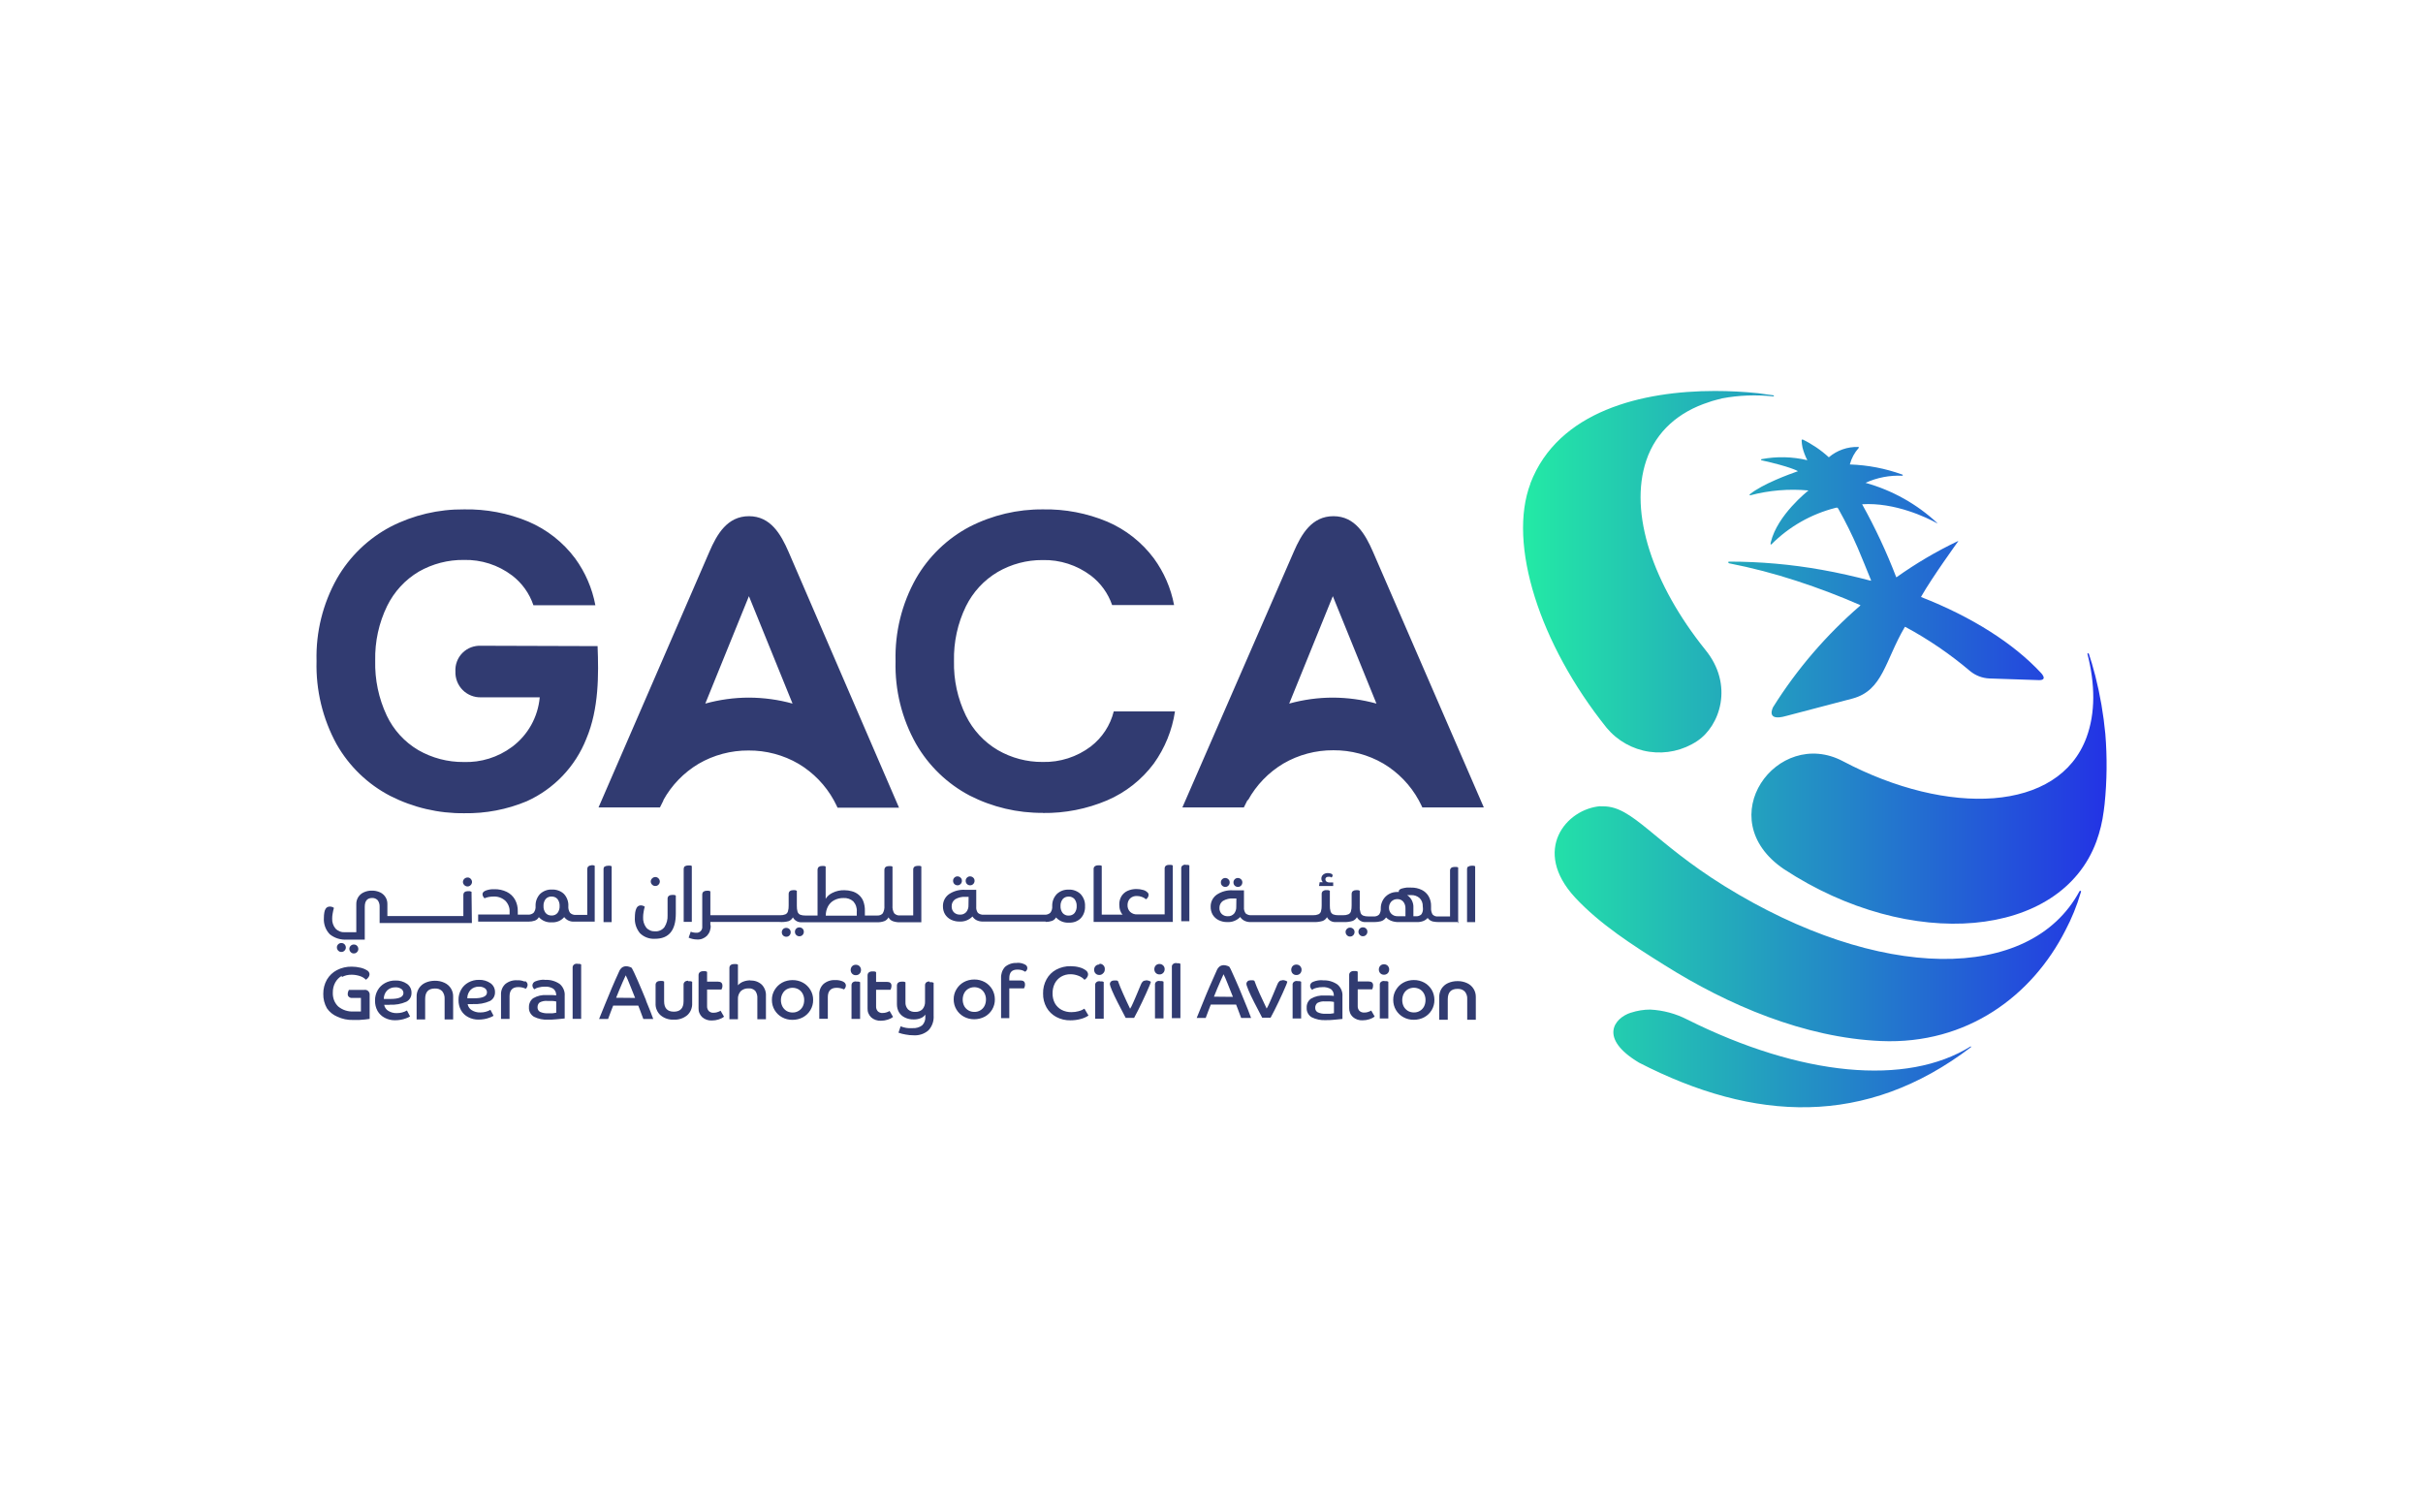<?xml version="1.0" encoding="UTF-8"?>
<svg id="Layer_1" xmlns="http://www.w3.org/2000/svg" xmlns:xlink="http://www.w3.org/1999/xlink" version="1.1" viewBox="0 0 406 253.42">
  <!-- Generator: Adobe Illustrator 29.5.1, SVG Export Plug-In . SVG Version: 2.1.0 Build 141)  -->
  <defs>
    <style>
      .st0 {
        fill: #313b71;
      }

      .st1 {
        fill: url(#linear-gradient);
      }
    </style>
    <linearGradient id="linear-gradient" x1="255.2" y1="125.52" x2="352.98" y2="125.52" gradientUnits="userSpaceOnUse">
      <stop offset="0" stop-color="#23eaa5"/>
      <stop offset="1" stop-color="#2333e5"/>
    </linearGradient>
  </defs>
  <path class="st1" d="M273.32,169.66c-2.89.91-5.46,4.34,1.31,8.39,19.32,9.94,38,10.84,55.64-2.6v-.05s0-.03-.02-.05c-.01-.01-.03-.02-.04-.02-10.78,6.71-28.46,5-47.47-4.49-1.93-1-4.06-1.57-6.23-1.68-1.09,0-2.18.18-3.22.52M268.18,135.08c-5.78.46-11.55,7.41-4.26,15.3,4.16,4.47,9.58,7.95,15,11.34,10.62,6.68,23.42,12.16,36.25,12.71,14.52.62,25.38-7.66,30.91-18.54,1.06-2.01,1.92-4.12,2.56-6.3l.07-.19s-.01-.07-.04-.1c-.03-.03-.06-.04-.1-.04-.03,0-.05,0-.08.02-.02.01-.04.03-.05.06-8.32,15.39-33.67,15.13-59.51-.89-11.88-7.38-15.32-13.34-20.25-13.34h-.5M349.88,109.44s-.06.01-.08.03c-.02.02-.03.05-.03.08,1.31,5.11,1.35,9.92-.15,14-4.63,12.58-23.24,13.27-40.81,4-11-5.82-22.37,9.63-9.89,18.08,21.17,13.9,46.37,11.63,52.35-4.63.6-1.64,1.01-3.35,1.23-5.08l.15-1.19c.4-3.91.44-7.85.12-11.77-.31-3.28-.87-6.53-1.68-9.72-.44-1.65-.7-2.57-1.08-3.69-.01-.02-.03-.04-.05-.05-.02-.01-.04-.02-.07-.02l-.02-.04ZM301.88,73.79c.02.4.07.81.15,1.2.19.74.46,1.45.81,2.12-2.51-.6-5.12-.66-7.66-.18-.03,0-.05.01-.07.03-.02.02-.03.04-.03.07s0,.05.03.07c.02.02.04.03.07.03,4.8,1.07,6,1.76,6.09,1.82-1.43.5-5.93,2.13-8.08,3.88-.02.01-.03.03-.03.06,0,.02,0,.04.01.06,0,.02.03.03.05.04.02,0,.04.01.06,0,3.18-.84,6.48-1.11,9.75-.81-.16.13-5.2,4.11-6.3,8.63l-.06.3s0,.04,0,.06c0,.02.02.04.04.05.02.01.04.01.06.01.02,0,.04-.01.06-.03,2.95-2.96,6.65-5.07,10.71-6.1.36-.09.37-.07.55.26,1.18,2.1,2.24,4.25,3.2,6.46.66,1.52,1.58,3.84,2.22,5.4,0,0,0,.02,0,.03,0,0,0,.02-.01.03,0,0-.02.01-.02.02-.01,0-.02,0-.03,0-2.52-.67-5.5-1.35-8.17-1.82-5.14-.92-10.35-1.38-15.57-1.38-.19,0-.12.26,0,.28,3.82.75,7.59,1.73,11.29,2.94,3.75,1.22,7.34,2.59,10.71,4.07v.08c-5.69,4.91-10.61,10.64-14.6,17,0,0-1.38,2.52,2.2,1.49l11.12-2.92c5.09-1.38,5.42-6.34,8.75-12,.01,0,.02,0,.04,0s.02,0,.04,0c3.87,2.08,7.51,4.57,10.86,7.41.9.74,2.02,1.17,3.19,1.23l8.37.28c1.53,0,.29-1.23.29-1.23-4.56-4.91-11.54-9.36-20.06-12.69v-.07c1.86-3.27,6.15-9.19,6.19-9.25.04-.06,0-.08,0-.07l-.1.05c-3.57,1.7-6.97,3.71-10.19,6,0,0-.01.01-.02.01,0,0-.01,0-.02,0s-.01,0-.02,0c0,0-.01,0-.02-.01-1.61-4.2-3.52-8.28-5.71-12.21,5.46-.35,10.87,2.23,12.57,3.19,0,0,.05,0,0-.06-3.4-3.17-7.52-5.47-12-6.72,1.93-.88,4.04-1.28,6.15-1.19.03,0,.05-.01.07-.03.02-.02.03-.04.03-.07s-.01-.05-.03-.07c-.02-.02-.05-.03-.07-.03-2.82-1.02-5.78-1.59-8.78-1.69.27-1.03.78-1.98,1.49-2.77,0-.02.02-.03.02-.05,0-.02,0-.04,0-.05,0-.02-.02-.03-.04-.04-.01-.01-.03-.02-.05-.02-1.8-.06-3.57.56-4.94,1.73-1.32-1.21-2.81-2.22-4.42-3-.03,0-.05.02-.07.04-.02.02-.03.05-.03.07M256.45,81c-3.87,10.13,1.52,26.93,12.76,40.95,1.81,2.17,4.35,3.6,7.15,4.01,2.8.41,5.64-.22,8-1.78,3.82-2.5,6.24-9.42,1.35-15.35-8.69-10.84-12.83-22.84-9.86-31.67,1.66-4.94,5.51-8.18,10.46-9.77.68-.26,1.55-.45,2.23-.64,2.84-.53,5.74-.64,8.61-.33.02,0,.05,0,.06-.03.02-.02.03-.04.03-.06,0-.02,0-.04-.02-.06-.01-.02-.03-.03-.05-.03-.13,0-2.24-.32-2.54-.35-2.42-.25-4.84-.38-7.27-.38-12.12,0-26.27,3.31-30.93,15.49"/>
  <path class="st0" d="M119.03,154.96v-.48h11.59c.5.04,1.01,0,1.5-.13.32-.11.58-.34.74-.64.14.27.36.49.62.63.26.15.57.21.87.19h12.56c.43.02.86-.04,1.27-.19.3-.12.55-.34.7-.63.15.29.4.51.7.63.4.14.82.21,1.25.19h3.55v-9.36c-.09-.05-.19-.08-.29-.09-.12-.01-.23-.01-.35,0-.19,0-.38.05-.53.16-.07.06-.12.13-.15.22-.03.08-.05.17-.04.26v7.66h-2.25c-.17.02-.35,0-.51-.07s-.31-.16-.43-.29c-.22-.39-.32-.83-.28-1.28v-6.53c-.09-.05-.18-.08-.28-.09-.12-.01-.23-.01-.35,0-.19,0-.38.05-.53.16-.07.06-.12.13-.15.22s-.05.17-.05.26v6c.04.44-.06.88-.27,1.27-.12.13-.26.24-.43.3-.17.06-.34.09-.52.07h-2.05v-.77c.02-.58-.08-1.15-.29-1.69-.17-.41-.45-.78-.8-1.06-.33-.26-.71-.45-1.11-.55-.4-.11-.81-.17-1.23-.17-.69-.02-1.38.13-2,.44-.47.22-.87.56-1.14,1v-5.41c-.09-.05-.19-.08-.29-.09-.12-.01-.23-.01-.35,0-.19,0-.37.05-.52.16-.07.06-.12.13-.15.22-.03.08-.05.17-.05.26v7.66h-2.07c-.29.01-.58-.04-.85-.14-.1-.05-.19-.12-.26-.2-.07-.08-.13-.18-.17-.29-.09-.32-.13-.66-.12-1v-2.52c-.09-.04-.19-.08-.29-.1h-.35c-.19,0-.38.05-.53.16-.07.06-.12.13-.15.21-.03.08-.05.17-.05.26v1.93c.01.34-.03.68-.12,1-.03.11-.09.2-.16.29-.07.08-.16.15-.26.2-.27.11-.56.16-.85.15h-11.73v-4c-.09-.05-.19-.08-.29-.1-.12,0-.23,0-.35,0-.19,0-.37.05-.52.16-.07.06-.12.13-.15.21-.03.08-.05.17-.05.26v5.35c.02.14,0,.28-.04.41-.04.13-.11.25-.21.36-.1.1-.21.18-.34.23-.13.05-.27.07-.41.06-.17,0-.33-.02-.5-.05-.15-.02-.29-.07-.43-.13l-.35,1c.21.1.43.17.66.22.25.06.51.09.77.09.3.02.61-.03.89-.14.28-.11.54-.28.76-.49.21-.23.38-.51.48-.8.1-.3.15-.61.13-.93M138.75,151.85c.23-.42.58-.77,1-1,.48-.26,1.03-.39,1.58-.38.6-.04,1.19.16,1.65.56.21.24.37.51.47.81.1.3.14.61.11.93v.66h-5.19c-.01-.54.11-1.06.36-1.54M113.24,153.23v-3.18c-.09-.05-.19-.08-.29-.1h-.35c-.19,0-.38.05-.53.16-.07.06-.13.13-.16.21-.04.08-.05.17-.05.27v2.76c.04.71-.15,1.41-.53,2-.18.23-.42.42-.69.54-.27.12-.57.18-.86.16-.28.01-.56-.03-.82-.14-.26-.11-.49-.27-.67-.48-.38-.51-.57-1.13-.53-1.76,0-.29.03-.57.08-.85.04-.3.11-.61.2-.9-.2-.14-.44-.22-.69-.22-.15,0-.3.05-.43.14-.13.09-.22.21-.28.35-.1.21-.16.43-.2.66-.04.28-.06.57-.06.86-.07.96.24,1.92.86,2.66.33.32.72.57,1.16.73.43.16.89.23,1.35.2,2.33,0,3.49-1.41,3.49-4.23M115.31,164.32c-.2,0-.39.05-.55.17-.07.06-.13.14-.17.22-.04.09-.05.18-.05.28v2.77c0,1.16-.54,1.75-1.63,1.75s-1.63-.59-1.63-1.75v-3.3c-.09-.05-.2-.08-.3-.1-.12-.01-.25-.01-.37,0-.2,0-.39.05-.55.17-.07.06-.13.14-.16.22-.04.09-.05.18-.05.28v3.08c-.02.37.04.75.19,1.09.14.35.36.66.64.91.62.52,1.42.78,2.23.74.81.04,1.61-.22,2.24-.74.28-.25.5-.56.64-.91.14-.35.21-.72.19-1.09v-3.61c-.1-.05-.2-.08-.31-.1-.12-.01-.24-.01-.36,0M133.41,155.6c-.07.07-.12.15-.16.24-.04.09-.05.19-.05.29,0,.2.07.39.21.53.07.07.15.13.24.16.09.04.19.06.29.06.1,0,.2-.02.29-.05.09-.04.18-.09.25-.17.14-.14.21-.33.21-.53,0-.1-.02-.19-.05-.29-.04-.09-.09-.17-.16-.24-.15-.14-.34-.21-.54-.21-.2,0-.39.07-.53.21ZM141.3,164.48c-.41-.19-.86-.28-1.31-.26-.73-.05-1.44.18-2,.65-.24.23-.43.5-.55.81-.12.31-.18.64-.16.97v4.05h1.43v-3.64c0-1,.49-1.55,1.47-1.55.43,0,.85.09,1.24.27.09-.07.16-.16.21-.26.07-.12.11-.26.11-.4,0-.14-.06-.28-.14-.39-.08-.11-.2-.2-.33-.25M134.56,164.66c-.54-.3-1.15-.45-1.77-.44-.61,0-1.22.14-1.76.44-.51.29-.93.7-1.23,1.2-.31.51-.47,1.09-.46,1.69,0,.6.15,1.19.46,1.7.3.5.72.91,1.23,1.19.54.3,1.15.45,1.76.44.62,0,1.23-.14,1.77-.44.51-.28.93-.69,1.23-1.19.31-.51.47-1.1.46-1.7.01-.6-.15-1.18-.46-1.69-.3-.5-.72-.92-1.23-1.2ZM134.5,168.66c-.16.3-.4.56-.7.73-.3.18-.65.27-1,.26-.35,0-.7-.08-1-.26-.29-.18-.53-.43-.69-.73-.17-.33-.26-.7-.26-1.08,0-.37.08-.74.26-1.07.16-.31.39-.56.69-.74.3-.17.65-.26,1-.26.35,0,.7.09,1,.26.3.18.54.43.7.74.17.33.26.7.25,1.07,0,.38-.08.75-.25,1.08ZM143.44,164.43c-.2,0-.39.05-.55.17-.07.06-.13.14-.16.22-.04.09-.05.18-.05.28v5.63h1.44v-6.16c-.09-.05-.2-.08-.3-.1-.12-.01-.25-.01-.37,0M143.4,161.65c-.11,0-.23.02-.34.06-.11.04-.2.11-.28.19-.08.08-.14.18-.18.29-.04.11-.06.22-.06.33,0,.12.02.23.06.34.04.11.1.21.18.29.08.08.18.15.28.19.11.04.22.06.34.06.12,0,.23-.02.34-.06.11-.04.21-.11.29-.19.08-.08.14-.18.18-.29.04-.11.06-.22.06-.34,0-.11-.01-.23-.06-.33-.04-.11-.1-.2-.18-.29-.08-.08-.18-.15-.29-.19-.11-.04-.22-.06-.34-.06ZM108.27,167.65c-.24-.59-.49-1.18-.73-1.76-.24-.58-.47-1.13-.7-1.63l-.59-1.31c-.17-.36-.3-.62-.39-.77-.12-.09-.25-.15-.39-.18-.16-.06-.33-.09-.5-.1-.26-.01-.52.06-.74.21-.22.18-.4.42-.5.69-.41.88-.81,1.8-1.21,2.73-.4.93-.78,1.86-1.14,2.75s-.68,1.71-1,2.46h1.51c.15-.41.29-.81.44-1.18.15-.37.28-.73.41-1.06h4.21l.27.69c.1.29.21.58.32.86s.19.51.26.69h1.66c-.14-.4-.32-.87-.53-1.4l-.69-1.69M103.24,167.18c.17-.43.35-.87.54-1.33l.56-1.32c.19-.42.35-.79.51-1.11l.3.64.41,1,.44,1.1.42,1.05-3.18-.03ZM125.74,164.26c-.41,0-.82.07-1.21.22-.34.13-.64.34-.88.61v-3.46c-.09-.05-.19-.09-.3-.1-.12-.01-.24-.01-.36,0-.2,0-.4.05-.56.17-.07.06-.13.14-.16.22-.04.09-.05.18-.05.28v8.58h1.43v-3.36c-.02-.25.02-.49.1-.72.08-.23.21-.44.37-.63.36-.32.82-.48,1.3-.46.21-.02.42,0,.61.08.2.07.37.18.52.33.26.37.39.82.35,1.27v3.49h1.44v-3.91c.02-.34-.03-.69-.15-1.01-.12-.32-.3-.62-.54-.87-.25-.24-.56-.42-.88-.54-.33-.12-.68-.17-1.03-.15M131.74,155.47c-.2,0-.39.07-.53.21-.07.07-.12.15-.16.24-.04.09-.05.19-.05.29,0,.2.07.39.21.53.07.07.15.13.24.16.09.04.19.06.29.06.1,0,.2-.02.29-.05.09-.04.18-.09.25-.17.14-.14.21-.33.21-.53,0-.1-.02-.19-.05-.29-.04-.09-.09-.17-.16-.24-.15-.14-.34-.21-.54-.21ZM120.19,169.6c-.2.06-.41.09-.62.09-.15.01-.3,0-.44-.06-.14-.05-.27-.13-.37-.23-.1-.11-.17-.24-.22-.38-.05-.14-.07-.29-.06-.43v-2.79h2.41c.11-.2.17-.42.16-.65,0-.45-.25-.67-.75-.67h-1.82v-1.64c-.09-.06-.19-.09-.3-.11h-.36c-.2-.01-.4.05-.56.17-.07.06-.13.13-.16.22-.04.09-.05.18-.05.27v5.53c-.01.28.03.56.14.82.11.26.27.5.47.69.45.39,1.03.59,1.62.56.39,0,.78-.06,1.15-.18.32-.1.63-.25.89-.46l-.58-1c-.17.11-.35.19-.55.24M65.31,168.34c.95.06,1.9-.11,2.77-.49.27-.14.5-.35.65-.61.15-.26.23-.56.22-.86.01-.3-.05-.59-.18-.86-.13-.27-.33-.5-.57-.67-.57-.39-1.26-.59-1.95-.56-.62-.01-1.22.14-1.76.44-.51.28-.93.69-1.21,1.19-.3.53-.46,1.14-.44,1.75-.01.6.13,1.19.42,1.72.28.48.69.88,1.19,1.14.54.29,1.14.43,1.75.42.31,0,.62-.03.93-.08.3-.05.6-.13.89-.24.24-.08.47-.19.69-.32l-.52-1c-.52.3-1.11.45-1.71.44-.51.02-1.01-.12-1.44-.39-.18-.11-.33-.26-.44-.43-.12-.17-.19-.37-.23-.57h.94M64.31,167.36c0-.52.19-1.02.55-1.4.18-.18.4-.31.63-.4.24-.09.49-.13.74-.13.35-.02.7.07,1,.26.12.07.21.18.27.3.06.12.1.26.1.39,0,.67-.73,1-2.18,1h-1.07M148.52,169.64c-.2.06-.42.09-.63.09-.15.01-.3,0-.44-.06-.14-.05-.27-.13-.37-.23-.1-.11-.17-.24-.22-.38-.05-.14-.07-.29-.06-.43v-2.79h2.41c.11-.2.17-.42.17-.65,0-.45-.25-.67-.76-.67h-1.82v-1.64c-.09-.06-.19-.09-.3-.11h-.36c-.2-.01-.4.05-.56.17-.07.06-.13.13-.16.22-.04.09-.05.18-.05.27v5.53c-.01.28.03.56.14.82.11.26.27.5.47.69.45.39,1.04.59,1.63.56.39,0,.77-.06,1.14-.18.32-.1.63-.25.89-.46l-.58-1c-.16.11-.35.19-.54.24M59.82,159.53c.14-.14.22-.32.22-.52,0-.2-.08-.4-.22-.54-.07-.07-.15-.12-.24-.16-.09-.04-.19-.05-.29-.05-.1,0-.2.01-.29.05-.09.04-.17.09-.24.16-.07.07-.13.15-.17.25-.04.09-.06.19-.05.29,0,.1.02.19.06.28.04.09.09.17.16.24.07.07.15.13.24.17.09.04.19.06.29.05.1,0,.2-.01.29-.05.09-.04.17-.1.24-.17ZM74.48,164.67c-.5-.23-1.05-.35-1.61-.34-.56,0-1.11.11-1.61.34-.44.2-.81.53-1.07.93-.26.42-.4.91-.38,1.41v3.8h1.43v-3.44c0-1.16.54-1.74,1.63-1.74.22-.01.45.02.66.09.21.08.4.19.56.35.29.37.44.83.41,1.3v3.44h1.43v-3.8c.02-.5-.12-.99-.38-1.41-.26-.41-.63-.73-1.07-.93ZM79.01,149.42c-.09-.04-.19-.08-.29-.1h-.35c-.19,0-.38.05-.53.16-.07.06-.12.13-.15.21-.03.08-.05.17-.05.26v3.54h-12.73v-2c.01-.42-.1-.84-.33-1.19-.22-.35-.54-.62-.91-.79-.43-.19-.89-.29-1.36-.28-.47-.01-.94.09-1.37.29-.37.17-.69.44-.91.79-.22.35-.34.76-.33,1.18v4.71h-1.88c-.29.02-.59-.02-.87-.13-.28-.11-.53-.27-.73-.48-.39-.47-.59-1.07-.56-1.68,0-.26.02-.53.07-.79.05-.34.13-.67.22-1-.2-.15-.44-.22-.68-.22-.14,0-.29.03-.41.09-.13.07-.23.17-.31.3-.11.19-.18.4-.21.62-.05.29-.07.58-.07.87-.04.51.03,1.01.2,1.49s.44.91.8,1.28c.81.65,1.84.96,2.88.89h2.97v-5.5c0-1,.42-1.48,1.25-1.48.17,0,.34.02.5.09.16.07.3.17.42.29.23.32.34.71.32,1.1v2.72h15.46l-.06-5.24ZM78.34,148.53c.1,0,.2-.02.29-.06.09-.04.17-.1.24-.17.07-.07.13-.15.16-.24.04-.09.06-.19.06-.28,0-.1-.02-.2-.06-.29-.04-.09-.09-.17-.16-.24-.07-.07-.15-.13-.24-.17-.09-.04-.19-.06-.29-.05-.1,0-.2.02-.29.06-.09.04-.18.09-.25.16-.07.07-.13.15-.17.24-.04.09-.06.19-.06.29,0,.1.02.19.06.28.04.09.1.17.17.24.07.07.15.13.25.17.09.04.19.06.29.06ZM57.26,163.72c.51-.28,1.08-.41,1.66-.4.48,0,.95.08,1.4.23.38.12.72.33,1,.61.17-.12.32-.27.44-.44.1-.14.15-.31.16-.48,0-.14-.05-.27-.13-.39-.08-.12-.18-.21-.31-.27-.34-.21-.71-.36-1.1-.44-.47-.11-.95-.17-1.43-.17-.87-.02-1.73.18-2.5.58-.69.36-1.27.91-1.67,1.59-.41.72-.62,1.55-.61,2.38-.02.85.19,1.68.61,2.42.43.63,1.04,1.12,1.74,1.41.83.39,1.74.58,2.66.55h1l1-.08.76-.1v-4c.01-.12,0-.24-.04-.35-.04-.11-.11-.21-.19-.3-.09-.08-.19-.15-.3-.18-.11-.04-.23-.05-.35-.03h-2.6c-.05.1-.1.21-.13.32-.04.12-.06.25-.06.38,0,.09,0,.18.04.26.03.08.08.15.15.21.07.07.16.11.26.15.09.03.19.04.29.03h1.47v2.27c-.17,0-.34,0-.51,0h-.72c-.93.06-1.85-.24-2.57-.83-.31-.3-.56-.67-.71-1.07s-.22-.84-.2-1.28c-.01-.59.13-1.17.41-1.68.26-.47.64-.86,1.11-1.12M57.2,159.5c.1,0,.2-.01.29-.05.09-.04.17-.1.24-.17.14-.14.22-.32.22-.52,0-.2-.08-.4-.22-.54-.07-.07-.15-.12-.24-.16-.09-.04-.19-.05-.29-.05-.1,0-.2.01-.29.05-.09.04-.17.09-.24.16-.07.07-.13.15-.17.25-.04.09-.06.19-.05.29,0,.1.02.19.06.28.04.09.09.17.16.24.07.07.15.13.24.17.09.04.19.06.29.05ZM99.12,144.99c-.19,0-.37.05-.52.16-.07.06-.12.13-.15.22-.03.08-.05.17-.05.26v7.66h-1.89c-.18.02-.37,0-.54-.06s-.33-.16-.46-.29c-.21-.32-.31-.71-.28-1.09.03-.38-.03-.76-.16-1.12-.13-.36-.33-.69-.59-.96-.27-.25-.58-.44-.93-.56-.34-.12-.71-.18-1.07-.16-.37-.02-.73.04-1.08.17-.34.13-.66.33-.92.58-.25.27-.44.58-.57.93-.13.34-.18.71-.17,1.07.04.4-.07.8-.31,1.12-.13.12-.29.22-.46.27-.17.06-.36.08-.54.06h-1.67v-.54c.02-.7-.14-1.39-.48-2-.32-.55-.79-.99-1.36-1.27-.66-.32-1.38-.47-2.11-.45-.49-.02-.97.06-1.43.23-.36.15-.53.35-.53.61,0,.13.04.26.1.37.06.12.14.23.24.31.21-.09.43-.16.66-.21.27-.05.54-.08.82-.08.36-.02.73.03,1.07.15.34.12.66.31.93.55.24.24.43.54.56.86s.18.67.16,1.01v.44h-5.27v1.19h8.47c.34,0,.68-.05,1-.16.3-.1.55-.31.7-.59.27.3.6.53.97.68.37.15.77.22,1.17.19.4.02.79-.04,1.16-.19.37-.15.69-.39.95-.69.19.25.44.46.73.59.29.13.61.19.93.17h3.45v-9.36c-.09-.05-.19-.08-.29-.09-.12-.01-.23-.01-.35,0M93.42,152.97c-.12.14-.28.26-.45.33-.17.07-.36.11-.55.1-.19,0-.38-.03-.55-.1-.17-.07-.33-.19-.45-.33-.25-.34-.37-.74-.35-1.16-.02-.42.1-.82.35-1.16.12-.14.28-.26.45-.33.17-.07.36-.11.55-.1.19,0,.38.03.55.1.17.07.33.19.45.33.25.34.37.74.35,1.16.02.42-.1.82-.35,1.16ZM114.76,145.13c-.07.06-.12.13-.15.22s-.05.17-.05.26v8.85h1.36v-9.36c-.09-.05-.18-.08-.28-.09-.12-.01-.23-.01-.35,0-.19,0-.38.05-.53.16M79.3,168.23c.95.06,1.9-.11,2.77-.49.27-.14.5-.35.65-.61.15-.26.23-.56.22-.86.01-.3-.05-.59-.18-.86-.13-.27-.33-.5-.57-.67-.57-.39-1.26-.59-1.95-.56-.62-.01-1.22.14-1.76.44-.51.28-.93.69-1.21,1.19-.3.53-.46,1.14-.44,1.75-.01.6.13,1.19.42,1.72.28.48.69.88,1.19,1.14.54.29,1.14.43,1.75.42.31,0,.62-.03.93-.08.3-.05.6-.13.89-.24.24-.08.47-.19.69-.32l-.52-1c-.52.3-1.11.45-1.71.44-.51.02-1.01-.12-1.44-.39-.18-.11-.33-.26-.44-.43-.12-.17-.19-.37-.23-.57h.94M78.3,167.25c0-.52.2-1.02.56-1.4.18-.18.4-.31.63-.4.24-.09.49-.13.74-.13.35-.02.7.07,1,.26.11.07.21.18.27.3.06.12.1.26.1.39,0,.67-.73,1-2.18,1h-1.08M109.27,147.18c-.07.07-.13.15-.17.24-.04.09-.06.19-.06.28,0,.1.02.2.06.29.04.09.1.17.17.24.07.07.15.13.25.17.09.04.19.06.29.05.1,0,.2-.01.29-.05.09-.04.17-.1.24-.17.07-.07.13-.15.16-.24.04-.09.06-.19.06-.29,0-.1-.02-.19-.06-.28-.04-.09-.09-.17-.16-.24-.07-.07-.15-.13-.24-.17-.09-.04-.19-.06-.29-.06-.1,0-.2.02-.29.06-.09.04-.18.1-.25.17ZM101.32,145.18c-.07.06-.12.13-.15.22-.03.08-.05.17-.04.26v8.85h1.36v-9.36c-.09-.05-.19-.08-.29-.09-.12-.01-.23-.01-.35,0-.19,0-.38.05-.53.16M96.72,161.46c-.2,0-.39.05-.55.17-.07.06-.13.14-.17.22-.04.09-.05.18-.05.28v8.58h1.43v-9.11c-.09-.05-.19-.09-.3-.1-.12-.01-.24-.01-.36,0M87.97,164.5c-.41-.19-.86-.28-1.31-.25-.72-.05-1.44.18-2,.64-.24.23-.43.5-.55.81-.12.31-.18.64-.16.97v4.06h1.43v-3.78c0-1.04.49-1.56,1.47-1.56.43,0,.86.09,1.25.28.09-.07.16-.17.2-.27.07-.12.11-.26.11-.4,0-.14-.06-.28-.14-.39-.08-.11-.2-.2-.33-.25M91.3,164.16c-.53-.03-1.06.06-1.56.26-.15.05-.27.13-.37.25-.09.12-.15.26-.16.42,0,.14.04.27.1.39.06.11.14.2.24.28.21-.16.45-.26.7-.31.35-.09.71-.14,1.07-.13.49-.03.98.09,1.4.35.16.13.29.31.37.5.08.19.12.41.1.62-.24-.04-.49-.06-.73-.06h-.81c-.81-.06-1.61.12-2.31.53-.23.17-.42.4-.54.67-.12.26-.18.55-.17.84-.02.32.04.63.19.91.15.28.37.51.64.68.74.37,1.56.54,2.38.49.41,0,.86,0,1.37-.06.51-.06,1-.08,1.41-.14v-3.78c.03-.38-.03-.75-.18-1.1-.15-.35-.37-.66-.66-.9-.73-.5-1.6-.74-2.48-.68M93.2,169.69c-.2.04-.4.07-.6.09h-.76c-.46.03-.93-.05-1.35-.24-.14-.07-.25-.19-.32-.32-.07-.14-.11-.29-.1-.45,0-.15.02-.3.08-.44.06-.14.15-.26.27-.36.39-.21.84-.3,1.28-.26h.78c.24.01.48.04.72.09v1.89ZM246.01,145.18c-.07.06-.12.13-.15.22-.03.08-.05.17-.04.26v8.85h1.36v-9.36c-.09-.05-.19-.08-.29-.09-.12-.01-.23-.01-.35,0-.19,0-.37.05-.52.16M231.95,164.35c-.2,0-.39.05-.55.17-.07.06-.13.14-.16.22-.04.09-.05.18-.04.28v5.63h1.43v-6.16c-.09-.05-.19-.08-.3-.1-.12-.01-.25-.01-.37,0M231.9,161.57c-.11,0-.23.02-.34.06-.11.04-.2.11-.28.19-.08.08-.14.18-.18.29-.04.11-.06.22-.06.33,0,.12.02.23.06.34.04.11.1.21.18.29.08.08.18.15.28.19.11.04.22.06.34.06.12,0,.23-.02.34-.06.11-.04.21-.11.29-.19.08-.08.14-.18.18-.29s.06-.22.06-.34c0-.11-.01-.23-.06-.33-.04-.11-.1-.2-.18-.29-.08-.08-.18-.15-.29-.19-.11-.04-.22-.06-.34-.06ZM228.9,156.65c.07-.07.13-.15.16-.24.04-.09.06-.19.06-.29,0-.1-.02-.2-.05-.29-.04-.09-.09-.17-.17-.24-.07-.07-.15-.12-.24-.16s-.19-.05-.29-.05c-.1,0-.2.01-.29.05-.09.04-.17.09-.24.16-.14.14-.22.33-.22.53,0,.2.08.39.22.53.07.07.15.13.24.17.09.04.19.06.29.05.1,0,.2-.01.29-.05.09-.04.17-.1.24-.17ZM238.67,164.65c-.54-.29-1.15-.45-1.77-.44-.61,0-1.22.14-1.76.44-.51.28-.93.7-1.23,1.2-.31.51-.47,1.09-.46,1.69,0,.6.15,1.19.46,1.7.3.5.72.91,1.23,1.19.54.3,1.15.45,1.76.44.62,0,1.23-.14,1.77-.44.51-.28.93-.69,1.23-1.19.3-.51.46-1.1.45-1.7,0-.59-.15-1.18-.45-1.69-.3-.5-.72-.92-1.23-1.2ZM238.61,168.65c-.16.3-.4.56-.7.73-.3.18-.65.27-1,.26-.35,0-.7-.08-1-.26-.29-.18-.54-.43-.7-.73-.17-.33-.25-.7-.25-1.08,0-.37.08-.74.25-1.07.16-.31.4-.56.7-.74.3-.17.65-.26,1-.26.35,0,.69.09,1,.26.3.18.54.43.7.74.17.33.26.7.25,1.07,0,.38-.08.75-.25,1.08ZM221.61,164.24c-.53-.03-1.07.06-1.56.26-.15.05-.27.13-.37.25-.1.12-.15.26-.16.42,0,.14.04.27.1.39.06.11.14.2.24.28.21-.15.45-.26.7-.31.35-.09.71-.14,1.07-.13.49-.03.98.09,1.4.35.16.13.29.31.37.5.08.19.11.41.1.62-.24-.03-.48-.06-.72-.06h-.82c-.8-.06-1.61.12-2.3.53-.24.17-.42.4-.55.66-.12.26-.18.56-.16.85-.02.32.04.63.19.91.14.28.36.52.63.68.74.37,1.56.54,2.38.49.41,0,.87,0,1.37-.06.5-.06,1-.08,1.42-.14v-3.78c.03-.38-.03-.75-.18-1.1-.15-.35-.38-.66-.67-.9-.73-.5-1.6-.74-2.48-.68M223.52,169.77c-.2.04-.4.07-.61.09h-.76c-.46.03-.92-.05-1.34-.24-.14-.07-.25-.18-.33-.32-.08-.14-.11-.29-.1-.45,0-.15.02-.3.09-.44.06-.14.15-.26.27-.36.39-.21.83-.3,1.27-.26h.79c.24.01.48.04.72.09v1.89ZM229.22,169.57c-.2.06-.41.09-.62.09-.15,0-.3-.01-.44-.06-.14-.05-.27-.13-.38-.23-.19-.22-.3-.51-.28-.81v-2.79h2.42c.11-.2.16-.42.16-.65,0-.45-.25-.67-.76-.67h-1.82v-1.64c-.09-.06-.19-.09-.3-.11h-.36c-.2-.01-.39.05-.55.17-.07.06-.13.13-.17.22-.04.09-.06.18-.05.27v5.53c-.01.28.04.56.14.82.1.26.26.49.47.69.45.39,1.04.59,1.63.56.39,0,.78-.06,1.15-.18.32-.1.62-.25.88-.46l-.58-1c-.16.11-.35.19-.54.24M217.22,161.62c-.12,0-.23.02-.34.06-.11.04-.2.11-.28.19-.08.08-.14.18-.18.29s-.06.22-.06.33c0,.12.02.23.06.34.04.11.1.21.18.29.08.08.18.15.28.19.11.04.22.06.34.06.12,0,.23-.02.34-.06.11-.04.21-.11.29-.19.08-.08.14-.18.18-.29s.06-.22.06-.34c0-.11-.01-.23-.06-.33s-.1-.2-.18-.29c-.08-.08-.18-.15-.29-.19-.11-.04-.22-.06-.34-.06ZM226.75,156.7c.07-.07.13-.15.16-.24.04-.09.06-.19.06-.29,0-.1-.02-.2-.05-.29-.04-.09-.09-.17-.17-.24-.07-.07-.15-.12-.24-.16-.09-.04-.19-.05-.29-.05-.1,0-.2.01-.29.05-.09.04-.17.09-.24.16-.07.07-.13.15-.17.24-.04.09-.06.19-.05.29,0,.1.02.2.06.29.04.09.09.17.16.24.07.07.15.13.24.17.09.04.19.06.29.05.1,0,.2-.01.29-.05.09-.04.17-.1.24-.17ZM155.75,164.44c-.2,0-.39.05-.55.17-.07.06-.12.14-.16.23-.03.09-.05.18-.04.27v2.68c.03.47-.12.94-.42,1.3-.16.16-.35.29-.57.36-.21.08-.44.11-.67.1-.22.01-.43-.02-.64-.09-.2-.07-.39-.18-.55-.33-.15-.16-.26-.35-.34-.56-.07-.21-.11-.43-.09-.64v-3.35c-.1-.05-.2-.08-.31-.1-.12-.01-.25-.01-.37,0-.19,0-.38.05-.54.17-.07.06-.13.14-.16.23-.04.09-.05.18-.05.27v3.11c0,.48.11.95.35,1.36.24.39.59.69,1,.88.45.22.95.32,1.45.31.41.01.83-.06,1.21-.22.3-.12.56-.32.75-.59v.36c.02.27-.02.53-.11.78-.09.25-.24.48-.43.67-.45.33-1,.49-1.56.46-.24.01-.48.01-.72,0-.26,0-.5-.07-.74-.12-.2-.05-.39-.11-.58-.19l-.36,1.07c.39.14.78.25,1.19.31.45.09.9.13,1.36.13.9.06,1.79-.24,2.47-.83.31-.33.54-.72.69-1.14.15-.42.21-.88.18-1.33v-5.5c-.1-.05-.2-.08-.31-.1-.12-.01-.25-.01-.37,0M245.83,164.73c-.5-.23-1.05-.35-1.61-.34-.56,0-1.11.11-1.61.34-.44.2-.81.53-1.07.93-.26.42-.39.91-.38,1.41v3.8h1.43v-3.44c0-1.16.54-1.74,1.63-1.74.22-.01.45.02.66.09.21.08.4.19.56.35.3.36.45.83.41,1.3v3.44h1.44v-3.8c.01-.5-.12-.99-.39-1.41-.26-.41-.63-.73-1.07-.93ZM206.89,147.33c-.07.07-.12.15-.16.24-.04.09-.05.19-.05.29,0,.2.07.39.21.53.07.07.15.13.24.16.09.04.19.06.28.06.1,0,.2-.02.29-.05.09-.04.18-.09.25-.17.07-.07.13-.15.16-.24s.06-.19.06-.29c0-.1-.02-.2-.05-.29-.04-.09-.09-.17-.17-.24-.14-.14-.34-.22-.54-.22-.2,0-.38.08-.52.22ZM244.33,154.71v-9.36c-.09-.05-.19-.08-.29-.09-.12-.01-.23-.01-.35,0-.19,0-.38.05-.53.16-.07.06-.12.13-.15.22-.03.08-.05.17-.04.26v7.66h-2c-.17.02-.35,0-.51-.06-.16-.06-.31-.16-.43-.29-.18-.34-.27-.72-.24-1.1v-.28c.02-.57-.12-1.14-.4-1.64-.27-.47-.67-.84-1.15-1.08-.56-.27-1.18-.41-1.8-.39h-.74c-.24.03-.47.07-.7.13-.16.03-.32.09-.45.19-.05.03-.1.08-.12.13-.03.05-.05.11-.05.18,0,.03,0,.07,0,.1h-.25c-.49,0-.98.11-1.41.36-.42.24-.76.58-1,1-.24.43-.37.92-.36,1.41.03.35-.07.7-.26,1-.13.13-.29.23-.46.28-.17.06-.36.07-.54.05h-.86c-.29.01-.57-.04-.84-.14-.1-.05-.19-.12-.27-.2-.07-.08-.13-.18-.16-.29-.1-.32-.15-.66-.13-1v-2.67c-.09-.05-.19-.08-.29-.1-.12,0-.23,0-.35,0-.19,0-.37.05-.52.16-.07.06-.12.13-.15.21-.03.08-.05.17-.05.26v1.93c.01.34-.03.68-.12,1-.03.11-.09.21-.16.29-.08.08-.17.15-.27.2-.27.11-.56.16-.85.15h-.86c-.29.01-.57-.04-.84-.14-.1-.05-.19-.12-.26-.2-.07-.08-.13-.18-.17-.29-.09-.32-.13-.66-.12-1v-2.47c-.09-.04-.19-.08-.29-.1h-.35c-.19-.01-.38.05-.53.16-.07.06-.12.13-.15.21-.04.08-.05.17-.05.26v1.93c.01.34-.03.68-.12,1-.03.11-.09.21-.16.29-.07.08-.17.15-.27.2-.27.11-.56.16-.85.15h-10.34c-.18.02-.36,0-.53-.05-.17-.05-.33-.14-.47-.25-.21-.31-.32-.68-.28-1.05v-2.82h-1.86c-.96-.06-1.92.2-2.72.74-.32.23-.57.53-.75.88-.17.35-.26.73-.25,1.12-.01.47.1.94.34,1.35.24.39.59.71,1,.91.45.22.95.33,1.45.32.4.02.8-.04,1.17-.19.37-.15.71-.37.99-.66.17.27.42.49.71.63.31.15.65.23,1,.22h10.6c.5.02,1-.04,1.48-.18.32-.11.59-.34.75-.64.14.27.36.49.62.63.26.15.57.21.87.19h1.3c.5.02,1-.04,1.48-.18.32-.12.58-.34.75-.64.14.27.35.49.62.63.26.15.56.21.86.19h1.44c.36,0,.73-.04,1.08-.13.36-.1.68-.33.88-.65.25.25.54.44.87.57.39.15.81.22,1.23.21h3.09c.37.01.74-.05,1.08-.19.27-.11.51-.28.7-.5.21.29.51.5.85.59.33.07.66.1,1,.1h3.39l-.13.21ZM207.15,151.93c.02.42-.11.84-.38,1.17-.14.14-.3.25-.48.33-.18.07-.38.1-.58.09-.18,0-.37-.02-.54-.09-.17-.07-.33-.16-.46-.29-.13-.13-.23-.29-.29-.46-.07-.17-.1-.36-.09-.54-.01-.23.04-.46.14-.67.1-.21.26-.39.45-.52.52-.3,1.13-.45,1.73-.41h.52l-.02,1.39ZM235.5,153.52h-1.3c-.2,0-.39-.02-.57-.09-.18-.07-.35-.17-.49-.31-.13-.13-.23-.29-.3-.46-.07-.17-.1-.36-.1-.54,0-.19.02-.39.09-.57s.17-.35.3-.49c.13-.13.29-.24.46-.31.17-.07.36-.1.54-.1.19,0,.38.03.55.1.17.07.33.19.45.33.26.32.39.73.37,1.15v1.29ZM238.43,152.19c.03.35-.06.7-.25,1-.13.13-.29.23-.46.28-.17.06-.36.07-.54.05h-.35v-1.41c.03-.42-.06-.83-.24-1.21-.18-.37-.46-.69-.81-.92h.67c.52-.02,1.03.15,1.42.5.18.18.32.4.41.63.09.24.13.49.12.75l.03.33ZM204.78,147.33c-.07.07-.12.15-.16.24-.04.09-.05.19-.05.29,0,.2.07.39.21.53.07.07.15.13.24.16.09.04.19.06.28.06.1,0,.2-.01.29-.05.09-.04.17-.1.24-.17.07-.07.13-.15.16-.24.04-.09.06-.19.06-.29,0-.1-.02-.2-.05-.29-.04-.09-.09-.17-.17-.24-.07-.07-.15-.13-.24-.16-.09-.04-.19-.06-.29-.06-.2,0-.38.08-.52.22ZM221.02,148.46h2.37v-.6h-.64c-.17,0-.34-.04-.48-.14-.06-.05-.11-.11-.14-.18-.03-.07-.05-.15-.04-.22,0-.06,0-.11.03-.17.02-.05.06-.1.1-.13.1-.08.23-.12.36-.11.1-.01.19-.01.29,0,.09.03.17.07.25.12.05-.04.09-.09.12-.15.03-.06.05-.12.06-.19,0-.07-.03-.13-.07-.18-.04-.05-.1-.09-.16-.11-.18-.08-.38-.12-.58-.11-.28-.01-.56.08-.78.26-.1.08-.18.19-.23.31-.05.12-.08.25-.07.37,0,.11.03.22.07.33.04.1.11.19.19.26h-.55l-.1.64ZM217.35,164.35c-.2,0-.39.05-.55.17-.07.06-.13.14-.17.22-.04.09-.05.18-.04.28v5.63h1.43v-6.16c-.09-.05-.2-.08-.3-.1-.12-.01-.25-.01-.37,0M184.27,164.39c-.2,0-.39.05-.55.17-.07.06-.13.14-.17.22-.04.09-.05.18-.04.28v5.63h1.43v-6.16c-.09-.05-.2-.08-.3-.1-.12-.01-.25-.01-.37,0M180.74,169.43c-.39.11-.8.16-1.21.16-.58.01-1.15-.12-1.66-.39-.46-.25-.85-.63-1.11-1.09-.27-.51-.4-1.08-.39-1.65-.01-.58.11-1.16.37-1.68.24-.47.61-.86,1.06-1.13.48-.28,1.03-.42,1.58-.41.46,0,.91.09,1.34.26.38.14.73.37,1,.67.17-.1.32-.24.43-.41.11-.15.17-.33.17-.51,0-.14-.05-.27-.12-.39-.07-.12-.17-.22-.28-.29-.32-.23-.68-.4-1.06-.49-.47-.13-.96-.19-1.45-.19-.85-.02-1.68.18-2.43.58-.69.37-1.25.93-1.62,1.61-.4.73-.6,1.55-.58,2.38-.02.82.18,1.63.58,2.35.38.67.94,1.21,1.62,1.58.73.39,1.56.59,2.39.57.57,0,1.15-.07,1.7-.22.47-.12.92-.31,1.32-.58l-.68-1.15c-.31.2-.64.34-1,.42M184.19,161.61c-.12,0-.23.01-.34.06-.11.04-.2.11-.28.19-.08.08-.14.18-.18.29-.04.11-.06.22-.06.33,0,.12.02.23.06.34.04.11.1.21.18.29.08.08.18.15.28.19.11.04.22.06.34.06.11,0,.23-.01.34-.06.11-.04.2-.11.28-.19.11-.09.2-.21.25-.34s.07-.28.06-.42c0-.12-.01-.23-.06-.34-.04-.11-.11-.2-.19-.28-.08-.08-.18-.15-.28-.19-.11-.04-.22-.06-.34-.06M165.02,164.56c-.54-.29-1.15-.45-1.77-.44-.61,0-1.22.14-1.76.44-.51.28-.93.7-1.23,1.2-.31.51-.47,1.09-.46,1.69,0,.6.15,1.19.46,1.7.3.5.72.91,1.23,1.19.54.3,1.15.45,1.76.44.62,0,1.23-.15,1.77-.44.51-.28.93-.69,1.23-1.19.3-.51.46-1.1.45-1.7,0-.59-.15-1.18-.45-1.69-.3-.5-.72-.92-1.23-1.2ZM164.96,168.56c-.16.3-.4.56-.7.73-.3.18-.65.27-1,.26-.35,0-.7-.08-1-.26-.3-.18-.54-.43-.7-.73-.17-.33-.25-.71-.25-1.08,0-.37.08-.74.25-1.07.16-.31.4-.56.7-.74.31-.17.65-.26,1-.26.35,0,.69.09,1,.26.3.18.54.43.7.74.17.33.26.7.25,1.07,0,.38-.08.75-.25,1.08ZM175.24,154.47c.34,0,.68-.05,1-.16.3-.1.55-.31.71-.59.27.3.6.53.97.68.37.15.77.22,1.17.19.37.02.73-.03,1.08-.15.34-.13.66-.32.92-.58.25-.27.44-.58.56-.93.12-.34.18-.71.16-1.07.02-.37-.03-.75-.16-1.1-.13-.35-.33-.68-.58-.95-.26-.26-.58-.45-.92-.58-.34-.13-.71-.19-1.08-.17-.37-.01-.73.04-1.08.17-.34.13-.66.33-.92.58-.25.27-.45.58-.58.92-.13.34-.19.71-.18,1.08.04.4-.07.8-.31,1.12-.13.12-.29.22-.46.27-.17.06-.36.08-.54.06h-10.14c-.18.02-.36,0-.53-.05-.17-.05-.33-.14-.47-.25-.22-.3-.32-.68-.28-1.05v-2.82h-1.86c-.96-.06-1.92.2-2.72.74-.32.23-.57.53-.75.88-.17.35-.26.73-.25,1.12-.01.47.1.94.34,1.35.24.39.59.71,1,.91.45.22.95.33,1.45.32.4.02.8-.04,1.17-.19.37-.15.71-.37.99-.66.17.27.41.49.7.63.31.15.65.22,1,.22h10.53l.07.06ZM178.06,150.66c.12-.14.28-.26.45-.33.17-.07.36-.11.55-.1.19-.01.38.02.55.1.17.07.33.19.45.33.25.34.37.74.35,1.16.02.42-.1.82-.35,1.16-.12.14-.28.26-.45.33-.17.07-.36.11-.55.1-.19.01-.38-.02-.55-.1-.17-.07-.33-.19-.45-.33-.25-.33-.38-.74-.36-1.16-.02-.42.11-.83.36-1.16ZM162.28,151.66c.02.42-.11.84-.38,1.17-.14.14-.3.25-.48.33-.18.07-.38.1-.58.09-.18,0-.37-.02-.54-.09-.17-.07-.33-.16-.46-.29-.13-.13-.23-.29-.29-.46-.07-.17-.09-.36-.09-.54-.01-.23.04-.46.14-.67.1-.21.26-.39.45-.52.52-.3,1.13-.45,1.73-.41h.52l-.02,1.39ZM159.91,147.06c-.07.07-.12.15-.16.24-.04.09-.05.19-.05.29,0,.2.07.39.21.53.07.07.15.13.24.16.09.04.19.06.28.06.1,0,.2-.01.29-.05.09-.04.17-.1.24-.17.07-.07.13-.15.16-.24.04-.09.06-.19.06-.29,0-.1-.02-.2-.05-.29-.04-.09-.09-.17-.17-.24-.07-.07-.15-.13-.24-.16-.09-.04-.19-.06-.29-.06-.2,0-.38.08-.52.22ZM162.02,147.06c-.07.07-.12.15-.16.24-.04.09-.05.19-.05.29,0,.2.07.39.21.53.07.07.15.13.24.16.09.04.19.06.28.06.1,0,.2-.02.29-.05.09-.04.18-.09.25-.17.07-.07.13-.15.16-.24.04-.09.06-.19.06-.29,0-.1-.02-.2-.05-.29-.04-.09-.09-.17-.17-.24-.14-.14-.34-.22-.54-.22-.2,0-.38.08-.52.22ZM170.4,161.35c-.73-.05-1.44.19-2,.66-.23.26-.41.56-.52.88-.11.33-.16.67-.14,1.02v6.69h1.38v-5h2.47c.11-.2.17-.42.16-.65,0-.45-.25-.67-.75-.67h-1.88v-.38c0-1,.45-1.44,1.37-1.44.24,0,.48.03.71.09.21.06.4.15.57.27.11-.06.21-.15.27-.26.07-.11.1-.23.1-.36,0-.11-.03-.21-.08-.3-.05-.09-.12-.17-.21-.23-.44-.26-.95-.38-1.46-.34M192.03,164.28c-.18,0-.36.04-.51.15-.16.14-.28.33-.35.53-.21.52-.43,1-.66,1.58-.23.58-.44,1-.64,1.48-.2.48-.37.79-.51,1-.41-.84-.79-1.68-1.16-2.5-.37-.82-.66-1.54-.88-2.15-.08-.05-.17-.08-.27-.09-.12-.01-.24-.01-.36,0-.19,0-.37.05-.52.17-.07.06-.12.13-.15.21-.04.08-.05.17-.05.25.02.13.05.26.1.39.07.19.16.42.27.69.23.54.55,1.22.95,2,.4.78.85,1.67,1.33,2.56h1.41c.19-.35.4-.76.64-1.22.24-.46.47-.94.7-1.43.23-.49.46-1,.66-1.42s.38-.86.53-1.21c.11-.25.21-.5.28-.76-.1-.08-.21-.14-.34-.18-.15-.05-.31-.07-.47-.08M214.9,164.25c-.18,0-.36.04-.51.15-.16.14-.28.33-.35.53-.21.52-.43,1-.66,1.58-.23.58-.44,1-.64,1.48-.2.48-.37.79-.5,1-.41-.84-.8-1.68-1.17-2.5-.37-.82-.66-1.54-.88-2.15-.08-.05-.17-.08-.26-.09-.12-.01-.25-.01-.37,0-.19,0-.37.05-.52.17-.06.06-.11.13-.15.21-.03.08-.05.17-.04.25.01.13.05.27.1.39.06.19.15.42.26.69.23.54.55,1.22.95,2,.4.78.85,1.67,1.33,2.56h1.41c.19-.35.41-.76.64-1.22.23-.46.47-.94.7-1.43.23-.49.46-1,.66-1.42.2-.42.38-.86.53-1.21.11-.25.21-.5.28-.76-.1-.08-.22-.14-.34-.18-.15-.05-.31-.08-.47-.08M196.51,154.36v-9.36c-.09-.04-.19-.07-.29-.09-.12-.01-.23-.01-.35,0-.19,0-.38.05-.53.16-.07.06-.12.13-.15.22-.03.08-.05.17-.04.26v7.66h-4.63c-.42.02-.84-.13-1.15-.42-.15-.15-.26-.32-.34-.52-.07-.19-.11-.4-.1-.61,0-.2.03-.41.1-.6.07-.19.18-.36.32-.51.15-.14.33-.26.53-.33.2-.07.41-.1.62-.09.28,0,.56.05.83.15.25.08.49.22.69.4.13-.08.23-.18.31-.31.08-.13.12-.27.13-.42,0-.09-.02-.18-.06-.26-.04-.08-.1-.15-.17-.2-.2-.19-.45-.32-.72-.38-.35-.1-.71-.15-1.08-.15-.52-.01-1.04.1-1.52.32-.41.19-.76.5-1,.89-.25.42-.37.9-.36,1.39,0,.34.04.68.15,1,.08.26.22.5.41.69h-3.5v-8.17c-.09-.05-.19-.08-.29-.09-.12-.01-.23-.01-.35,0-.19,0-.37.05-.52.16-.07.06-.12.13-.16.22-.04.08-.05.17-.04.26v8.85h13.28v-.12ZM198.65,144.87c-.19,0-.37.05-.52.16-.07.06-.12.13-.16.22-.04.08-.05.17-.04.26v8.85h1.36v-9.36c-.09-.05-.19-.08-.29-.09-.12-.01-.23-.01-.35,0M208.41,167.47l-.72-1.76c-.25-.58-.48-1.13-.71-1.63-.23-.5-.42-.94-.59-1.31-.11-.27-.24-.52-.39-.77-.11-.09-.25-.15-.39-.18-.16-.06-.33-.09-.5-.1-.26-.01-.52.06-.74.21-.22.18-.4.42-.5.69-.4.88-.8,1.8-1.21,2.73s-.78,1.86-1.14,2.75-.68,1.71-1,2.46h1.51l.44-1.18c.14-.38.28-.73.41-1.06h4.24c.1.22.19.46.27.69.11.29.21.58.32.86s.2.51.26.69h1.66c-.14-.4-.32-.87-.53-1.4-.21-.53-.44-1.1-.69-1.69ZM203.41,167c.17-.43.35-.87.54-1.33.19-.46.38-.89.57-1.32s.35-.79.5-1.11c.07.15.18.36.3.64.12.28.26.61.41,1,.15.39.29.73.44,1.1l.42,1.05-3.18-.03ZM197.12,161.35c-.2,0-.39.05-.55.17-.07.06-.13.14-.17.22-.04.09-.05.18-.04.28v8.58h1.43v-9.11c-.09-.05-.2-.08-.3-.1-.12-.01-.25-.01-.37,0M194.28,161.52c-.12,0-.23.01-.34.06-.11.04-.2.11-.28.19-.08.08-.14.18-.18.29s-.06.22-.06.33c0,.12.02.23.06.34.04.11.1.21.18.29.08.08.18.15.28.19.11.04.22.06.34.06.12,0,.23-.01.34-.06.11-.04.2-.11.28-.19.08-.08.15-.18.19-.29.04-.11.06-.22.06-.34,0-.12-.01-.23-.06-.34-.04-.11-.11-.2-.19-.28-.08-.08-.18-.15-.28-.19-.11-.04-.22-.06-.34-.06ZM194.28,164.34c-.2,0-.39.05-.55.17-.07.06-.13.14-.16.22-.04.09-.05.18-.04.28v5.63h1.43v-6.16c-.09-.05-.19-.08-.3-.1-.12-.01-.25-.01-.37,0M111.13,134.11c1.39-2.53,3.44-4.65,5.92-6.13,2.54-1.48,5.44-2.25,8.38-2.23,2.94-.02,5.84.75,8.38,2.23,2.48,1.48,4.53,3.6,5.92,6.13.19.33.61,1.22.61,1.22h10.3l-18.52-42.89c-1.28-2.93-3-5.95-6.62-5.95s-5.36,3-6.63,5.95l-18.58,42.85h10.29s.43-.89.61-1.22M125.49,99.89l7.31,18c-2.38-.66-4.84-.99-7.31-1-2.47,0-4.93.34-7.31,1l7.31-18ZM174.75,136.22c3.69.05,7.35-.67,10.75-2.11,3.11-1.33,5.81-3.46,7.83-6.17,1.86-2.59,3.08-5.59,3.55-8.74h-10.26c-.58,2.34-1.94,4.41-3.85,5.88-2.32,1.75-5.16,2.66-8.06,2.59-2.65.02-5.25-.67-7.54-2-2.3-1.36-4.14-3.36-5.32-5.75-1.39-2.85-2.07-5.99-2-9.16-.07-3.17.61-6.32,2-9.17,1.18-2.39,3.02-4.39,5.32-5.75,2.29-1.33,4.89-2.02,7.54-2,2.9-.07,5.74.85,8.06,2.59,1.66,1.26,2.9,2.98,3.58,4.95h10.38c-.53-2.82-1.69-5.49-3.38-7.81-2.02-2.71-4.72-4.84-7.83-6.17-3.4-1.42-7.06-2.12-10.75-2.05-4.27-.04-8.49.96-12.29,2.9-3.76,1.98-6.88,4.99-9,8.68-2.37,4.22-3.55,9.01-3.42,13.85-.13,4.84,1.05,9.62,3.42,13.84,2.12,3.69,5.24,6.7,9,8.68,3.8,1.94,8.02,2.94,12.29,2.9M80.63,108.2c-.58-.03-1.15.06-1.69.26-.54.21-1.03.52-1.44.93-.41.41-.73.9-.93,1.44-.21.54-.29,1.12-.26,1.69-.02.57.08,1.14.29,1.68.21.53.53,1.02.93,1.42.4.41.89.72,1.42.93.53.21,1.1.31,1.67.29h9.82c-.15,1.64-.64,3.23-1.44,4.66-.8,1.43-1.9,2.68-3.22,3.66-2.34,1.73-5.19,2.62-8.09,2.52-2.67.02-5.3-.67-7.61-2-2.3-1.36-4.14-3.38-5.28-5.79-1.35-2.87-2.01-6.03-1.93-9.2-.07-3.17.61-6.31,2-9.16,1.18-2.4,3.02-4.4,5.32-5.76,2.3-1.31,4.9-1.98,7.54-1.95,2.9-.07,5.74.84,8.06,2.59,1.67,1.27,2.92,3.01,3.59,5h10.38c-.53-2.84-1.69-5.52-3.39-7.85-2.02-2.71-4.72-4.83-7.83-6.16-3.42-1.43-7.09-2.12-10.79-2.05-4.27-.04-8.49.95-12.29,2.9-3.76,1.98-6.88,4.99-9,8.68-2.37,4.22-3.55,9-3.42,13.84-.13,4.85,1.02,9.65,3.35,13.91,2.1,3.7,5.22,6.72,9,8.68,3.84,1.95,8.09,2.95,12.4,2.9,3.59.06,7.15-.62,10.46-2,4.57-2.06,8.16-5.82,10-10.49,2.11-5,2.07-10.76,1.88-15.51l-19.5-.06ZM209.12,134.07c1.39-2.53,3.44-4.65,5.92-6.13,2.54-1.48,5.44-2.25,8.38-2.23,2.94-.02,5.84.75,8.38,2.23,2.48,1.48,4.53,3.6,5.92,6.13.19.33.61,1.22.61,1.22h10.3l-18.58-42.85c-1.28-2.93-3-5.95-6.62-5.95s-5.36,3-6.64,5.95l-18.67,42.85h10.3s.43-.89.61-1.22M223.33,99.89l7.31,18c-2.38-.66-4.84-.99-7.31-1-2.47,0-4.93.34-7.31,1l7.31-18Z"/>
</svg>